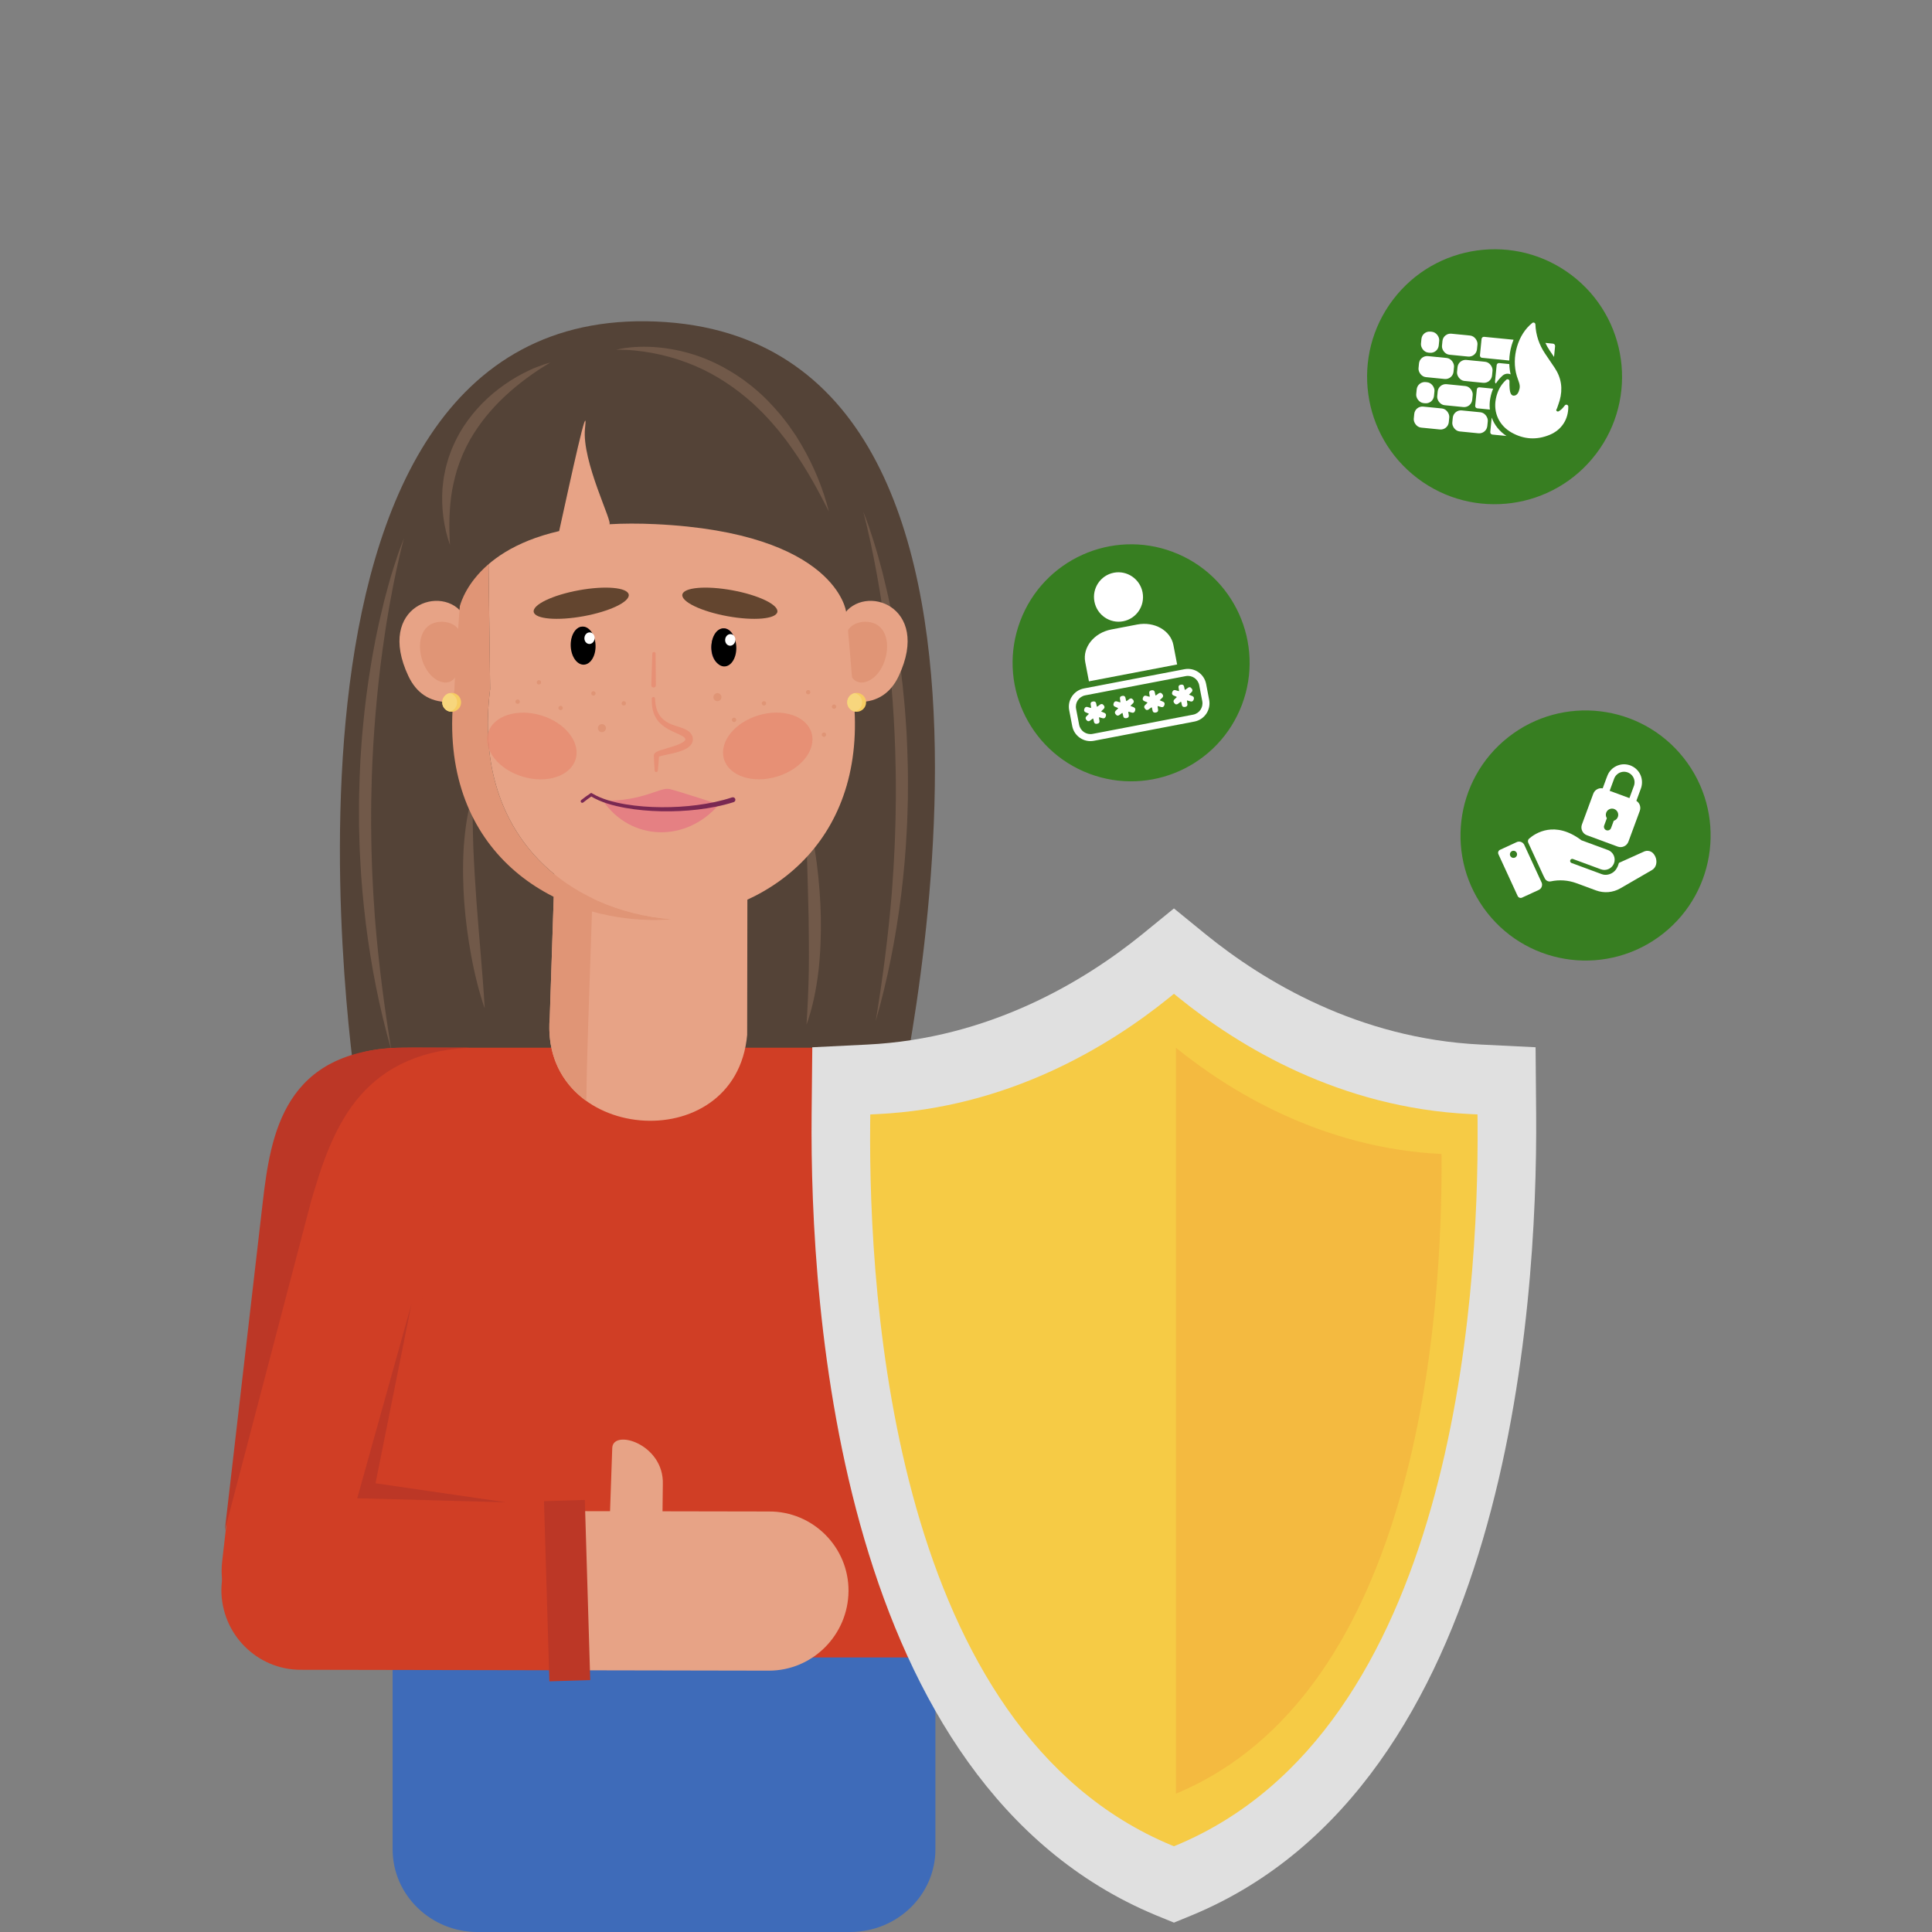 <?xml version="1.0" encoding="UTF-8"?>
<svg id="uuid-2580abf5-d9a3-4bd3-998a-87f6a7a2716d" data-name="Ebene 16" xmlns="http://www.w3.org/2000/svg" viewBox="0 0 1500 1500">
  <rect x="0" y="0" width="1500" height="1500" fill="#808080" stroke="none"/>
  <g>
    <path d="M277.43,851.67S179.74,235.86,509.49,249.64c329.75,13.78,184.58,624.82,184.58,624.82,0,0-271.48,51.99-416.65-22.8Z" style="fill: #544337; stroke-width: 0px;"/>
    <path d="M313.62,417.98c-1.09,4.05-2.11,8.11-3.06,12.18-.96,4.07-1.89,8.15-2.76,12.24-1.75,8.17-3.37,16.37-4.83,24.58-.72,4.11-1.5,8.21-2.15,12.33l-1.02,6.17-.93,6.19c-1.23,8.25-2.42,16.49-3.43,24.77-1.99,16.55-3.63,33.12-4.81,49.73-1.21,16.6-1.99,33.24-2.27,49.88-.27,8.32-.17,16.64-.22,24.97.14,8.32.15,16.65.49,24.97.15,4.16.21,8.33.43,12.48l.63,12.48c.15,4.16.53,8.31.8,12.47.29,4.15.49,8.32.86,12.47,2.75,33.23,7.08,66.35,12.51,99.45-9.3-32.23-15.73-65.32-19.89-98.7-2.02-16.7-3.56-33.47-4.34-50.28-.52-8.4-.61-16.82-.87-25.24l-.03-12.63c-.04-4.21.05-8.42.14-12.63.13-8.42.54-16.83.92-25.24.57-8.4,1.06-16.8,1.88-25.18,1.55-16.76,3.63-33.48,6.46-50.06.73-4.14,1.38-8.3,2.19-12.43.78-4.13,1.52-8.27,2.44-12.38l1.32-6.17,1.4-6.15c.92-4.1,1.92-8.18,2.94-12.26,2.14-8.13,4.31-16.25,6.84-24.26,1.26-4.01,2.56-8,3.92-11.97,1.42-3.95,2.82-7.91,4.43-11.78Z" style="fill: #715949; stroke-width: 0px;"/>
    <path d="M670.17,397.13c1.09,4.03,2.1,8.07,3.05,12.13.96,4.05,1.88,8.11,2.75,12.18,1.74,8.14,3.36,16.3,4.81,24.48.72,4.09,1.49,8.17,2.14,12.28l1.01,6.15.93,6.16c1.22,8.21,2.41,16.43,3.41,24.66,1.99,16.48,3.62,32.98,4.79,49.52,1.21,16.53,1.98,33.1,2.26,49.67.27,8.28.17,16.57.22,24.86-.14,8.29-.15,16.58-.49,24.86-.15,4.14-.21,8.29-.43,12.43l-.62,12.42c-.15,4.15-.53,8.28-.79,12.42-.29,4.14-.49,8.29-.85,12.42-2.74,33.09-7.04,66.07-12.46,99.02,9.26-32.09,15.66-65.04,19.8-98.28,2.01-16.63,3.55-33.33,4.32-50.07.52-8.37.6-16.75.87-25.13l.03-12.57c.04-4.19-.05-8.38-.14-12.57-.13-8.38-.54-16.76-.91-25.13-.56-8.36-1.06-16.73-1.88-25.08-1.54-16.69-3.62-33.33-6.44-49.85-.73-4.13-1.38-8.26-2.18-12.37-.78-4.11-1.52-8.24-2.43-12.32l-1.31-6.14-1.4-6.12c-.92-4.08-1.91-8.15-2.93-12.21-2.13-8.1-4.3-16.18-6.81-24.16-1.26-3.99-2.55-7.97-3.9-11.92-1.41-3.94-2.81-7.88-4.41-11.73Z" style="fill: #715949; stroke-width: 0px;"/>
    <path d="M625.89,628.94c.53,1.68.96,3.39,1.43,5.09l1.26,5.12c.81,3.42,1.54,6.86,2.2,10.3.68,3.44,1.28,6.9,1.83,10.37.59,3.46,1.05,6.94,1.52,10.41,1.8,13.92,2.88,27.93,3.17,41.98.22,14.05-.3,28.15-1.89,42.16-1.75,13.98-4.44,27.93-9.24,41.19.91-14.06,1.5-27.85,1.78-41.69.18-13.83.04-27.64-.16-41.48-.28-13.83-.7-27.68-1.09-41.57-.39-13.89-.8-27.81-.82-41.88Z" style="fill: #715949; stroke-width: 0px;"/>
    <path d="M376.31,782.84c-.62-1.65-1.14-3.33-1.7-5l-1.53-5.05c-1-3.37-1.91-6.76-2.76-10.17-.87-3.4-1.65-6.82-2.39-10.25-.78-3.42-1.43-6.87-2.08-10.32-2.55-13.8-4.38-27.73-5.44-41.75-.98-14.02-1.22-28.12-.39-42.2.99-14.05,2.93-28.13,7-41.63-.15,14.09,0,27.89.48,41.72.57,13.82,1.45,27.61,2.4,41.41,1.03,13.8,2.19,27.6,3.34,41.45,1.14,13.85,2.3,27.72,3.08,41.78Z" style="fill: #715949; stroke-width: 0px;"/>
    <g>
      <g>
        <path d="M731.27,1248.14l-20.01-171.98,129.87-15.11,20.01,171.98c4.52,38.84-25.84,72.93-64.94,72.93h0c-33.18,0-61.1-24.86-64.94-57.82Z" style="fill: #273042; stroke-width: 0px;"/>
        <path d="M718.33,813.45c86.1-.45,102.12,69.83,108.69,126.29l14.12,121.31-129.87,15.11-30.56-262.57,37.62-.15Z" style="fill: #273042; stroke-width: 0px;"/>
        <path d="M763.02,1190.91c2.85-1.64,229.29-131.39,214.85-123.11l100.07-57.6c29.45-17.22,67.56-6.96,84.37,22.73,16.81,29.69,6.63,67.47-22.73,84.37-2.94,1.69-318.33,182.67-315.33,180.95-29.36,16.9-67.15,6.72-84.29-23.05-16.87-30.27-6.29-67.4,23.05-84.28Z" style="fill: #273042; stroke-width: 0px;"/>
        <path d="M726.25,1289.59h-421.44v-423.2c0-29.24-14.6-52.94,14.64-52.94h376c17.01,0,30.8,13.79,30.8,30.8v445.34Z" style="fill: #d03e25; stroke-width: 0px;"/>
        <path d="M726.25,1286.86v148.9c0,35.52-29.66,64.25-66.34,64.25h-289.15c-36.3,0-65.94-28.72-65.94-64.25v-148.9h421.43Z" style="fill: #3e6bb9; stroke-width: 0px;"/>
        <path d="M514.62,1152.45l-.51,44.44-18.94-.52c-12.32-.43-21.96-10.77-21.53-23.09l1.71-49.06c.53-15.16,40.37-3.14,39.27,28.23Z" style="fill: #e7a386; stroke-width: 0px;"/>
        <path d="M450.83,1296.82c-101.78-.19-219.07-.4-217.43-.4-33.87-.02-61.54-27.71-61.52-62.06.5-34.65,28.2-61.54,62.06-61.51,1.67,0,116.74.22,216.89.4" style="fill: #d03e25; stroke-width: 0px;"/>
        <path d="M450.83,1173.25c78.29.15,147.46.27,146.2.27,34.11-.22,62.01,27.7,61.75,61.82-.26,34.11-27.95,61.77-61.82,61.75-1.28,0-69.28-.13-146.12-.27" style="fill: #e7a386; stroke-width: 0px;"/>
        <path d="M302.39,1227.08l19.67-164.99-130.58-15.2-18.96,165.07c-4.52,38.84,25.84,72.93,64.94,72.93h0c33.18,0,61.1-24.86,64.94-57.82Z" style="fill: #d03e25; stroke-width: 0px;"/>
        <path d="M312.99,813.45c-86.1-.45-102.12,69.83-108.69,126.29l-14.12,121.31,129.87,15.11,6.6-56.7,23.96-205.87-37.62-.15Z" style="fill: #d03e25; stroke-width: 0px;"/>
        <path d="M1067.92,1012.39l-32.83,29.96-12.55-14.2c-8.09-9.3-7.12-23.4,2.18-31.5l37.02-32.24c2.79-2.43,7.03-2.14,9.46.65h0c12.16,13.97,10.69,35.15-3.27,47.31Z" style="fill: #fc908e; stroke-width: 0px;"/>
      </g>
      <g>
        <path d="M897.15,1486.86c-245.4-102.12-268.48-468.95-267.01-621.94l.52-51.82,42.46-2.09c94.94-4.59,168.52-49.03,213.53-85.5l24.79-20.21,24.89,20.29c44.9,36.38,118.43,80.81,213.32,85.4l42.57,2.09.44,51.91c1.17,153.08-22.47,520.01-266.74,621.79l-14.47,5.94-14.32-5.86Z" style="fill: #e0e0e0; stroke-width: 0px;"/>
        <path d="M1147.19,872.08l-.06-6.84-5.61-.28c-100.99-4.88-179.09-52.04-226.81-90.72l-3.27-2.67-3.26,2.67c-47.77,38.7-125.9,85.86-226.9,90.74l-5.6.28-.07,6.82c-1.33,138.74,18.81,471.05,233.92,560.57l1.91.78,1.9-.78c214.28-89.28,234.91-421.77,233.84-560.57Z" style="fill: #f6cb45; stroke-width: 0px;"/>
        <path d="M913.04,813.5s-.03.02-.05.04v579.02l.05.02c188.23-78.42,207.13-369.99,206.16-496.63-93.77-4.54-165.79-49.72-206.16-82.44Z" style="fill: #f4ba40; stroke-width: 0px;"/>
      </g>
      <g>
        <path d="M580.1,803.49l.19-122.84c-31.14-1.02-157.74-5.14-149.69-4.88l-3.76,113.96c-8.68,97.68,144.48,111.3,153.26,13.76Z" style="fill: #e7a386; stroke-width: 0px;"/>
        <path d="M455.22,854.77c.51-40.22,1.95-71.63,5.08-167.36l119.86,3.92.09-10.68-149.63-4.88-3.76,113.96c-2.64,29.69,9.68,51.63,28.37,65.05Z" style="fill: #e09576; stroke-width: 0px;"/>
        <path d="M360.21,477.83c-16.16-25.43-68.82-7.38-43.13,47.09,5.99,12.71,16.12,20.14,30.91,20.13,4.72,0,8.64-3.68,9.04-8.39,4.86-56.72,5.48-55.2,3.18-58.84Z" style="fill: #e7a386; stroke-width: 0px;"/>
        <path d="M355.54,488c-3.91-4.67-10.9-6.11-16.8-4.83-21.08,4.6-13.43,43.12,5.42,46.6l.1.02c5.25.96,10.16-2.92,10.61-8.24,2.49-29.1,3.37-30.32.66-33.55Z" style="fill: #e09576; stroke-width: 0px;"/>
        <path d="M654.61,477.83c16.16-25.43,68.82-7.38,43.13,47.09-5.99,12.71-16.12,20.14-30.91,20.13-4.72,0-8.64-3.68-9.04-8.39-4.86-56.72-5.48-55.2-3.18-58.84Z" style="fill: #e7a386; stroke-width: 0px;"/>
        <path d="M659.28,488c3.91-4.67,10.9-6.11,16.8-4.83,21.08,4.6,13.43,43.12-5.42,46.6l-.1.02c-5.25.96-10.16-2.92-10.61-8.24-2.49-29.1-3.37-30.32-.66-33.55Z" style="fill: #e09576; stroke-width: 0px;"/>
        <path d="M664.18,410.14h0c-.01-.32-.02-.34,0,0Z" style="fill: #fe9d97; stroke-width: 0px;"/>
        <path d="M521.29,713.7c-3.73.31-7.47.49-11.22.57v.04c-.88.01-1.77,0-2.65-.01-.88.01-1.77.02-2.65.01v-.04c-84.7-1.73-166.92-60.64-151.94-179.26-.13-10.21,11.58-166.42,11.54-169.41.55-41.59,18.68-74.25,58.65-74.66l81.74-1.33v-.09l2.65.04,2.65-.04v.09l11.22.19-70.52,1.15c-39.99.4-71.82,32.61-72.38,74.2.04,2.99,2.04,159.65,2.17,169.86-14.3,113.37,60.17,172.19,140.73,178.7Z" style="fill: #e09576; stroke-width: 0px;"/>
        <path d="M662,535c14.31,113.36-60.15,172.19-140.72,178.7-80.56-6.5-155.03-65.32-140.73-178.7-.13-10.21-2.13-166.87-2.17-169.86.56-41.59,32.4-73.8,72.38-74.2l70.52-1.15,70.52,1.15c39.98.4,11.95,51.91,53.76,82.01,2.43,1.75,16.57,151.84,16.44,162.05Z" style="fill: #e7a386; stroke-width: 0px;"/>
        <path d="M350.65,410.14c.02-.34.01-.32,0,0h0Z" style="fill: #fe9d97; stroke-width: 0px;"/>
        <path d="M570.75,502.79c-.65,7.78-5.31,13.74-10.4,13.32-5.09-.43-8.68-7.08-8.03-14.86.65-7.78,5.31-13.74,10.4-13.32,5.09.43,8.68,7.08,8.03,14.86Z" style="fill: #3b1e40; stroke-width: 0px;"/>
        <path d="M443.48,501.34c.48,7.79,4.99,13.86,10.09,13.55,5.1-.31,8.84-6.88,8.37-14.68-.48-7.79-4.99-13.86-10.09-13.55-5.1.31-8.84,6.88-8.37,14.68Z" style="fill: #3b1e40; stroke-width: 0px;"/>
        <path d="M506.46,507.42c.02-.7.61-1.24,1.3-1.22.68.02,1.21.58,1.22,1.25l.24,24.55c0,.99-.78,1.79-1.77,1.8-.99,0-1.79-.78-1.8-1.77,0-.02,0-.05,0-.08" style="fill: #e7886e; opacity: .7; stroke-width: 0px;"/>
        <path d="M508.58,542.41c.09,3.51.63,6.99,1.96,10.07,1.32,3.09,3.48,5.66,6.23,7.52,2.76,1.86,6,3.01,9.43,4.07,1.71.57,3.48,1.12,5.34,1.91,1.77.84,4,1.91,5.48,4.52.69,1.27,1.09,2.74.86,4.37-.21,1.61-1.04,2.98-1.91,3.93-1.79,1.9-3.7,2.77-5.52,3.6-3.69,1.5-7.3,2.35-10.88,3.11-1.78.38-3.56.73-5.25,1.14-1.56.29-3.8,1.26-2.7.8-.28,3.58-.48,7.16-.84,10.77v.04c-.07.69-.69,1.2-1.39,1.13-.62-.06-1.09-.56-1.13-1.16-.28-3.65-.4-7.32-.6-10.99l-.02-.69c0-.19.15-.88.35-1.23.17-.27.36-.5.57-.72.69-.62,1.24-.88,1.73-1.12.99-.46,1.9-.78,2.8-1.08,1.8-.6,3.54-1.09,5.27-1.61,3.43-1.05,6.88-2,9.84-3.43,1.46-.67,2.85-1.52,3.51-2.33.6-.82.52-.95.2-1.74-.29-.62-1.4-1.49-2.84-2.21-1.41-.77-3.05-1.47-4.72-2.21-3.32-1.53-6.86-3.22-9.93-5.71-3.09-2.45-5.59-5.79-6.87-9.49-1.31-3.69-1.63-7.55-1.5-11.28.03-.7.61-1.24,1.31-1.21.67.02,1.2.56,1.21,1.22v.02Z" style="fill: #e7886e; opacity: .7; stroke-width: 0px;"/>
        <path d="M558.28,624.52c-25.75,30.18-68.74,28.42-90.15-2.85,32.25.43,44.29-10.97,51.99-9.01,7.71,1.96,38.15,11.86,38.15,11.86Z" style="fill: #e58083; stroke-width: 0px;"/>
        <path d="M568.41,619.08c-8.75,2.89-17.87,4.75-27.07,5.96-9.2,1.2-18.5,1.74-27.8,1.68-9.29-.07-18.6-.73-27.76-2.25-9.09-1.57-18.28-3.87-26.08-8.49h0s-.71-.39-.71-.39l-.59.38c-2.53,1.61-4.81,3.36-7.11,5.18-.52.41-.61,1.18-.2,1.7.41.52,1.18.61,1.7.2h0s.02-.01.02-.01c2.22-1.76,4.52-3.52,6.86-5.01l-1.3-.02h0c8.32,5.08,17.66,7.46,26.93,9.21,9.32,1.67,18.75,2.46,28.19,2.66,9.44.18,18.89-.24,28.28-1.34,9.39-1.12,18.74-2.88,27.83-5.76,1.02-.32,1.59-1.41,1.26-2.43-.32-1.02-1.41-1.59-2.43-1.26,0,0-.03,0-.03.01Z" style="fill: #792852; stroke-width: 0px;"/>
        <path d="M443.11,501.64c.32,8.17,4.89,14.62,10.21,14.41,5.32-.21,9.38-7,9.06-15.16-.32-8.17-4.89-14.62-10.21-14.41-5.32.21-9.38,7-9.06,15.16Z" style="fill: #000; stroke-width: 0px;"/>
        <path d="M461.65,495.85c-.24,2.48-2.2,4.32-4.38,4.11-2.18-.21-3.76-2.39-3.52-4.87.24-2.48,2.2-4.32,4.38-4.11,2.18.21,3.76,2.39,3.52,4.87Z" style="fill: #fff; stroke-width: 0px;"/>
        <path d="M552.39,503.01c.32,8.17,4.89,14.62,10.21,14.41,5.32-.21,9.38-7,9.06-15.16-.32-8.17-4.89-14.62-10.21-14.41-5.32.21-9.38,7-9.06,15.16Z" style="fill: #000; stroke-width: 0px;"/>
        <path d="M570.93,497.21c-.24,2.48-2.2,4.32-4.38,4.11-2.18-.21-3.76-2.39-3.52-4.87.24-2.48,2.2-4.32,4.38-4.11,2.18.21,3.76,2.39,3.52,4.87Z" style="fill: #fff; stroke-width: 0px;"/>
        <ellipse cx="596.06" cy="579.18" rx="35.48" ry="24.84" transform="translate(-141.61 196.33) rotate(-16.75)" style="fill: #e7886e; opacity: .7; stroke-width: 0px;"/>
        <ellipse cx="412.93" cy="579.18" rx="24.84" ry="35.48" transform="translate(-260.67 807.69) rotate(-73.25)" style="fill: #e7886e; opacity: .7; stroke-width: 0px;"/>
        <path d="M665.33,447.55h0c-.01-.32-.02-.34,0,0Z" style="fill: #fe9d97; stroke-width: 0px;"/>
        <path d="M351.8,447.55c.02-.34.01-.32,0,0h0Z" style="fill: #fe9d97; stroke-width: 0px;"/>
      </g>
      <polygon points="454.06 1164.57 454.08 1165.19 458.26 1304.42 431.69 1305.21 426.54 1305.37 426.53 1305.21 422.35 1165.51 434.75 1165.14 454.06 1164.57" style="fill: #bc3726; stroke-width: 0px;"/>
      <path d="M174.52,1188.27l29.42-254.36c6.22-53.78,16.58-119.41,109.48-120.49h51.14c-86.69,4.33-107.43,65.65-123.22,119.89l-66.82,254.97Z" style="fill: #bc3726; stroke-width: 0px;"/>
      <polygon points="319.45 1012.44 277.36 1163.24 392.78 1166.37 291.56 1151.61 319.45 1012.44" style="fill: #bc3726; stroke-width: 0px;"/>
    </g>
    <path d="M356.36,473.24s7.18-44.67,77.76-60.91c9.28-42.05,22.91-105.48,20.09-79.85-2.82,25.59,22.31,74.26,18.79,74.54,10.92-.63,22.84-.69,35.88-.07,140.79,6.67,148.11,68.21,148.11,68.21,0,0,47.51-192.97-145.81-218.4-193.32-25.43-154.83,216.48-154.83,216.48Z" style="fill: #544337; stroke-width: 0px;"/>
    <path d="M427.22,281.53c-6.46,3.76-12.58,7.83-18.45,12.2-5.86,4.36-11.47,8.96-16.72,13.88-10.53,9.81-19.6,20.87-26.67,33.02l-2.51,4.63c-.44.76-.82,1.55-1.18,2.35l-1.11,2.38-1.13,2.38-.98,2.44-.98,2.44c-.34.81-.67,1.62-.93,2.46-2.46,6.59-4.06,13.45-5.45,20.39-2.4,13.97-2.66,28.4-1.74,43.1-4.88-13.93-6.87-28.98-5.82-44.03.16-1.88.43-3.75.64-5.62l.36-2.81.55-2.79c.39-1.85.7-3.73,1.18-5.57l1.55-5.49c.13-.46.25-.92.4-1.37l.49-1.34.98-2.68.99-2.68,1.15-2.62,1.18-2.61c.39-.87.79-1.74,1.25-2.57l2.69-5.06c7.69-13.22,18.12-24.76,30.16-34,6.03-4.62,12.44-8.69,19.14-12.16,3.36-1.72,6.77-3.34,10.28-4.71,3.5-1.39,7.05-2.67,10.7-3.56Z" style="fill: #715949; stroke-width: 0px;"/>
    <path d="M478.31,271.59c4.59-1.18,9.35-1.78,14.11-2.12,4.77-.35,9.57-.31,14.36-.07,9.59.57,19.15,2.22,28.45,4.89,9.29,2.68,18.29,6.42,26.78,11.06,4.22,2.35,8.38,4.83,12.34,7.59l2.99,2.05,2.87,2.2,2.86,2.2c.47.37.96.73,1.43,1.11l1.37,1.18c7.44,6.13,14.01,13.16,20.18,20.43,2.94,3.75,5.99,7.42,8.58,11.4l2.02,2.93c.66.98,1.38,1.93,1.97,2.96l3.67,6.07c9.58,16.29,16.71,33.77,21.31,51.8-8.39-16.65-17.26-32.84-27.77-47.83l-3.96-5.59c-1.32-1.86-2.78-3.62-4.16-5.43l-2.1-2.7c-.36-.44-.69-.91-1.05-1.34l-1.11-1.3-4.44-5.18c-.72-.88-1.51-1.7-2.29-2.52l-2.33-2.48c-1.56-1.65-3.08-3.33-4.77-4.85l-4.9-4.72-5.15-4.44c-13.87-11.63-29.56-21.2-46.75-27.54-8.57-3.2-17.48-5.63-26.59-7.34-4.56-.82-9.17-1.47-13.82-1.92l-3.5-.28-3.51-.17c-2.35-.11-4.7-.12-7.07-.05Z" style="fill: #715949; stroke-width: 0px;"/>
    <path d="M603.55,475.09c-1.02,5.56-18.35,7.06-38.73,3.33-20.37-3.72-36.06-11.25-35.05-16.81,1.02-5.56,18.35-7.06,38.73-3.33,20.37,3.72,36.06,11.25,35.05,16.81Z" style="fill: #63452f; stroke-width: 0px;"/>
    <path d="M414.36,475.09c1.02,5.56,18.35,7.06,38.73,3.33,20.37-3.72,36.06-11.25,35.05-16.81-1.02-5.56-18.35-7.06-38.73-3.33-20.37,3.72-36.06,11.25-35.05,16.81Z" style="fill: #63452f; stroke-width: 0px;"/>
    <path d="M560.13,541.27c0,1.72-1.4,3.12-3.12,3.12s-3.12-1.4-3.12-3.12,1.4-3.12,3.12-3.12,3.12,1.4,3.12,3.12Z" style="fill: #e09576; stroke-width: 0px;"/>
    <path d="M470.45,565.31c0,1.72-1.4,3.12-3.12,3.12s-3.12-1.4-3.12-3.12,1.4-3.12,3.12-3.12,3.12,1.4,3.12,3.12Z" style="fill: #e09576; stroke-width: 0px;"/>
    <path d="M486.01,546.08c0,.94-.76,1.7-1.7,1.7s-1.7-.76-1.7-1.7.76-1.7,1.7-1.7,1.7.76,1.7,1.7Z" style="fill: #e09576; stroke-width: 0px;"/>
    <path d="M594.83,546.08c0,.94-.76,1.7-1.7,1.7s-1.7-.76-1.7-1.7.76-1.7,1.7-1.7,1.7.76,1.7,1.7Z" style="fill: #e09576; stroke-width: 0px;"/>
    <path d="M649.24,548.63c0,.94-.76,1.7-1.7,1.7s-1.7-.76-1.7-1.7.76-1.7,1.7-1.7,1.7.76,1.7,1.7Z" style="fill: #e09576; stroke-width: 0px;"/>
    <path d="M436.97,549.66c0,.94-.76,1.7-1.7,1.7s-1.7-.76-1.7-1.7.76-1.7,1.7-1.7,1.7.76,1.7,1.7Z" style="fill: #e09576; stroke-width: 0px;"/>
    <path d="M420.11,529.76c0,.94-.76,1.7-1.7,1.7s-1.7-.76-1.7-1.7.76-1.7,1.7-1.7,1.7.76,1.7,1.7Z" style="fill: #e09576; stroke-width: 0px;"/>
    <path d="M629.15,537.4c0,.94-.76,1.7-1.7,1.7s-1.7-.76-1.7-1.7.76-1.7,1.7-1.7,1.7.76,1.7,1.7Z" style="fill: #e09576; stroke-width: 0px;"/>
    <path d="M641.41,570.41c0,.94-.76,1.7-1.7,1.7s-1.7-.76-1.7-1.7.76-1.7,1.7-1.7,1.7.76,1.7,1.7Z" style="fill: #e09576; stroke-width: 0px;"/>
    <path d="M571.63,558.9c0,.94-.76,1.7-1.7,1.7s-1.7-.76-1.7-1.7.76-1.7,1.7-1.7,1.7.76,1.7,1.7Z" style="fill: #e09576; stroke-width: 0px;"/>
    <path d="M462.43,538.34c0,.94-.76,1.7-1.7,1.7s-1.7-.76-1.7-1.7.76-1.7,1.7-1.7,1.7.76,1.7,1.7Z" style="fill: #e09576; stroke-width: 0px;"/>
    <path d="M403.59,544.76c0,.94-.76,1.7-1.7,1.7s-1.7-.76-1.7-1.7.76-1.7,1.7-1.7,1.7.76,1.7,1.7Z" style="fill: #e09576; stroke-width: 0px;"/>
    <g>
      <path d="M358,545.29c0,4.04-3.28,7.33-7.33,7.33-.53,0-1.05-.06-1.55-.16-3.3-.71-5.78-3.65-5.78-7.17s2.48-6.45,5.78-7.17c.5-.11,1.02-.16,1.55-.16,4.05,0,7.33,3.28,7.33,7.33Z" style="fill: #f6cc62; stroke-width: 0px;"/>
      <path d="M354.9,545.29c0,3.51-2.47,6.45-5.77,7.17-3.3-.71-5.78-3.65-5.78-7.17s2.48-6.45,5.78-7.17c3.3.71,5.77,3.66,5.77,7.17Z" style="fill: #f7d67d; stroke-width: 0px;"/>
    </g>
    <g>
      <path d="M672.43,545.29c0,4.04-3.28,7.33-7.33,7.33-.53,0-1.05-.06-1.55-.16-3.3-.71-5.78-3.65-5.78-7.17s2.48-6.45,5.78-7.17c.5-.11,1.02-.16,1.55-.16,4.05,0,7.33,3.28,7.33,7.33Z" style="fill: #f6cc62; stroke-width: 0px;"/>
      <path d="M669.33,545.29c0,3.51-2.47,6.45-5.77,7.17-3.3-.71-5.78-3.65-5.78-7.17s2.48-6.45,5.78-7.17c3.3.71,5.77,3.66,5.77,7.17Z" style="fill: #f7d67d; stroke-width: 0px;"/>
    </g>
  </g>
  <g>
    <path d="M1291.12,724.95c-42.15,33.19-103.21,25.93-136.4-16.22-33.15-42.09-25.89-103.16,16.26-136.35,42.09-33.15,103.16-25.88,136.31,16.21,33.19,42.14,25.93,103.21-16.17,136.36Z" style="fill: #377e21; stroke-width: 0px;"/>
    <g>
      <g>
        <path d="M1197.16,687.81c.01-.07.02-.13.03-.2.02-.11.03-.23.04-.34.01-.13.02-.27.02-.4,0-.03,0-.11,0-.18,0-.08-.02-.22-.02-.25-.01-.12-.03-.23-.05-.34-.02-.13-.05-.27-.09-.4-.01-.05-.02-.08-.03-.11,0,0,0,0,0,0-.07-.19-.14-.38-.23-.56-.1-.23-.21-.46-.32-.69-.7-1.52-1.4-3.04-2.1-4.57-1.1-2.38-2.19-4.76-3.29-7.14-1.18-2.56-2.36-5.12-3.54-7.69-.95-2.07-1.91-4.14-2.86-6.21-.42-.9-.83-1.81-1.25-2.71-.02-.04-.04-.08-.06-.12-.05-.11-.11-.22-.17-.32-.01-.02-.03-.05-.04-.08,0,0,0,0-.02-.02-.16-.2-.3-.41-.47-.6-.07-.08-.15-.16-.22-.24-.03-.03-.06-.06-.08-.07-.2-.17-.42-.33-.64-.48-.08-.05-.17-.1-.26-.16-.02,0-.03-.02-.05-.02-.24-.11-.48-.21-.73-.29-.11-.04-.22-.07-.33-.1-.01,0-.02,0-.03,0-.25-.04-.5-.08-.76-.09-.11,0-.23,0-.34-.01-.03,0-.05,0-.07,0,0,0-.01,0-.02,0-.25.03-.5.06-.75.11-.11.02-.31.03-.4.1,0,0,.29-.1.12-.04-.06.02-.11.04-.17.06-.22.08-.44.18-.65.28-1.71.79-3.42,1.58-5.13,2.37-2.51,1.16-5.02,2.31-7.54,3.47-.01,0-.02,0-.03.01-1.28.59-1.84,2.1-1.26,3.39.17.38.34.76.51,1.14,1.53,3.33,3.07,6.65,4.6,9.98,1.78,3.87,3.57,7.75,5.35,11.62,1.47,3.18,2.93,6.37,4.4,9.55.03.06.06.12.09.19.59,1.29,2.12,1.85,3.4,1.26,2.18-1.01,5.38-2.48,7.26-3.34,1.89-.87,3.77-1.74,5.66-2.61.13-.06.25-.12.38-.19.04-.02.07-.04.11-.06.03-.05.5-.37.56-.42.09-.07.17-.15.26-.23.01,0,.03-.03.06-.05,0,0,0,0,0,0,.14-.18.29-.35.42-.54.09-.12.17-.25.25-.38.02-.03.03-.06.05-.09.09-.19.18-.39.25-.59.04-.12.08-.25.12-.38.02-.08.06-.36.05-.2ZM1174.56,666.03c-1.89-.37-2.85-2.44-1.9-4.12.58-1.01,1.77-1.56,2.91-1.34,1.89.37,2.85,2.44,1.9,4.12-.58,1.01-1.77,1.56-2.91,1.34Z" style="fill: #fff; stroke-width: 0px;"/>
        <path d="M1285.54,666.02c-.45-1.36-1.18-2.63-2.18-3.64-.04-.04-.08-.08-.12-.12-.08-.07-.16-.14-.24-.21-.18-.14-.36-.28-.54-.41-.19-.13-.38-.24-.57-.35,0,0-.01,0-.02-.01-.1-.04-.2-.09-.31-.14-.21-.09-.41-.17-.63-.24-.09-.03-.58-.24-.65-.19.05.01.09.02.13.03,0,0-.02,0-.03,0-.04,0-.07-.01-.11-.02-.11-.02-.22-.04-.33-.05-.23-.03-.45-.06-.68-.07-.15,0-.3-.01-.45-.01-.08,0-.15,0-.23,0,.07,0,.13,0,.2,0-.18-.05-.5.05-.69.07-.19.03-.38.07-.57.11-.11.02-.23.06-.34.09-.01,0-.02,0-.03,0,0,0-.01,0-.02,0-.27.1-.54.21-.8.33-3.59,1.61-7.18,3.24-10.77,4.86-3.16,1.43-8.58,3.87-8.61,3.88-.77,2.52-1.14,3.21-2,4.64-2.21,3.66-7.22,5.63-11.17,4.18-1.42-.52-2.84-1.05-4.26-1.57-2.7-1-5.39-1.99-8.09-2.99-2.6-.96-5.21-1.93-7.81-2.89-1.17-.43-2.35-.87-3.52-1.3-.86-.32-1.24-1.26-.97-2.11.27-.84,1.3-1.27,2.11-.97l1.08.4,20.57,7.59c2.06.76,4.24.62,6.09-.24,1.55-.72,2.87-1.92,3.7-3.51.17-.31.31-.63.44-.97,1.53-4.13-.59-8.72-4.72-10.23l-20.57-7.57c-20.72-15.68-35.93-5.37-40.61-1.3-.92.8-1.19,2.11-.68,3.22.26.57.52,1.13.78,1.7,1.07,2.32,2.13,4.63,3.2,6.95,1.21,2.63,2.42,5.25,3.63,7.88,1.03,2.24,2.07,4.48,3.1,6.73.36.78.72,1.56,1.08,2.35l1.11,2.18c.86,1.69,2.75,2.59,4.61,2.19,6.63-1.42,13.52-.92,19.88,1.42l15.23,5.62c6.21,2.29,13.13,1.7,18.86-1.61,0,0,24.5-14.16,24.5-14.17,3.39-1.96,4.17-6.05,3.03-9.54Z" style="fill: #fff; stroke-width: 0px;"/>
      </g>
      <g>
        <path d="M1249.08,615.75l1.55-4.19,2.26-6.13c.29-.77.56-1.54.95-2.27-.12.23-.24.46-.36.68.46-.86,1.03-1.65,1.7-2.37-.17.18-.34.36-.51.55.66-.69,1.39-1.3,2.2-1.81-.21.13-.42.26-.63.39.81-.5,1.67-.9,2.57-1.18-.23.07-.47.15-.7.22.91-.28,1.85-.45,2.81-.49-.25.01-.5.02-.75.03.98-.04,1.95.05,2.9.26-.25-.06-.5-.11-.76-.17.98.22,1.93.57,2.81,1.05-.23-.12-.46-.24-.68-.36.86.46,1.65,1.03,2.36,1.69-.18-.17-.36-.34-.55-.51.69.65,1.29,1.39,1.8,2.2-.13-.21-.26-.42-.39-.63.5.8.89,1.66,1.18,2.56l-.22-.7c.28.91.45,1.85.49,2.8-.01-.25-.02-.5-.03-.75.04.97-.04,1.94-.25,2.89.06-.25.11-.5.17-.76-.16.72-.41,1.41-.67,2.1l-.95,2.57-2.37,6.43-.57,1.56c-.26.69-.22,1.54.09,2.21s.94,1.28,1.62,1.5c1.49.48,3.15-.19,3.71-1.71l1.12-3.03,2.03-5.49c.39-1.07.83-2.13,1.17-3.22,1.03-3.27.87-6.78-.49-9.93-.61-1.41-1.49-2.78-2.56-3.89-.62-.65-1.29-1.27-2.02-1.8-.75-.54-1.57-.99-2.4-1.39-.62-.3-1.27-.53-1.93-.71-.89-.24-1.81-.44-2.74-.51-1.56-.12-3.19,0-4.69.44-.86.25-1.7.52-2.5.92-.8.39-1.56.87-2.28,1.39-.54.39-1.03.83-1.49,1.31-.63.66-1.24,1.33-1.74,2.09-.93,1.42-1.5,2.95-2.08,4.52l-1.96,5.32-1.51,4.1-.08.22c-.26.69-.22,1.54.09,2.21s.94,1.28,1.62,1.5c1.49.48,3.15-.19,3.71-1.71h0Z" style="fill: #fff; stroke-width: 0px;"/>
        <path d="M1269.29,621.2l-23.92-8.83c-3.36-1.24-7.1.48-8.34,3.84l-8.83,23.92c-1.24,3.36.48,7.1,3.84,8.34l23.92,8.83c3.36,1.24,7.1-.48,8.34-3.84l8.83-23.92c1.24-3.36-.48-7.1-3.84-8.34ZM1252.91,637.23l-2.09,5.66c-.55,1.48-2.18,2.23-3.66,1.69h0c-1.48-.55-2.23-2.18-1.69-3.66l2.09-5.66c-.81-1.23-1.05-2.82-.5-4.31.92-2.49,3.69-3.77,6.18-2.85s3.77,3.69,2.85,6.18c-.55,1.49-1.76,2.54-3.18,2.95Z" style="fill: #fff; stroke-width: 0px;"/>
      </g>
    </g>
  </g>
  <g>
    <path d="M964.26,547.08c-17.95,47.55-71.05,71.55-118.6,53.59-47.49-17.93-71.49-71.03-53.53-118.58,17.93-47.49,71.03-71.49,118.52-53.56,47.55,17.95,71.54,71.05,53.61,118.55Z" style="fill: #377e21; stroke-width: 0px;"/>
    <g>
      <ellipse cx="868.4" cy="463.49" rx="19.03" ry="19.19" transform="translate(-71.62 171.44) rotate(-10.83)" style="fill: #fff; stroke-width: 0px;"/>
      <path d="M911.04,500.85c-2.18-11.38-14.76-18.54-28.1-15.98l-20.16,3.86c-13.34,2.55-22.39,13.85-20.22,25.23l2.88,15.03,68.48-13.1-2.88-15.03Z" style="fill: #fff; stroke-width: 0px;"/>
      <path d="M919.58,519.58l-78.03,14.93c-7.8,1.49-12.93,9.05-11.44,16.85l2.36,12.35c1.49,7.8,9.05,12.93,16.85,11.44l78.03-14.93c7.8-1.49,12.93-9.05,11.44-16.85l-2.36-12.35c-1.49-7.8-9.05-12.93-16.85-11.44ZM933.44,544.39c.93,4.85-2.26,9.55-7.11,10.47l-78.03,14.93c-4.85.93-9.55-2.26-10.47-7.11l-2.36-12.35c-.93-4.85,2.26-9.55,7.11-10.47l78.03-14.93c4.85-.93,9.55,2.26,10.47,7.11l2.36,12.35Z" style="fill: #fff; stroke-width: 0px;"/>
      <path d="M854.9,552.34c1.25-1.47,3.72-2.5,2.13-4.63-2.04-2.73-3.6.34-5.34,1-.73-1.7-.13-4.55-3.06-4.09-3.21.5-1.33,3.23-1.52,5.03-1.92-.2-4.1-2.09-5.18.61-1.18,2.96,2.07,2.85,3.52,3.98-1.18,1.46-3.68,2.48-2.08,4.61,2.05,2.73,3.61-.35,5.34-1.02.74,1.69.11,4.56,3.05,4.1,3.2-.5,1.37-3.22,1.53-5.04,1.97.25,4.28,2.14,5.26-.79.91-2.74-1.95-2.72-3.65-3.76Z" style="fill: #fff; stroke-width: 0px;"/>
      <path d="M877.65,547.99c1.25-1.47,3.72-2.5,2.13-4.63-2.04-2.73-3.6.34-5.34,1-.73-1.7-.13-4.55-3.06-4.09-3.21.5-1.33,3.23-1.52,5.03-1.92-.2-4.1-2.09-5.18.61-1.18,2.96,2.07,2.85,3.52,3.98-1.18,1.46-3.68,2.48-2.08,4.61,2.05,2.73,3.61-.35,5.34-1.02.74,1.69.11,4.56,3.05,4.1,3.2-.5,1.37-3.22,1.53-5.04,1.97.25,4.28,2.14,5.26-.79.91-2.74-1.95-2.72-3.65-3.76Z" style="fill: #fff; stroke-width: 0px;"/>
      <path d="M900.4,543.64c1.25-1.47,3.72-2.5,2.13-4.63-2.04-2.73-3.6.34-5.34,1-.73-1.7-.13-4.55-3.06-4.09-3.21.5-1.33,3.23-1.52,5.03-1.92-.2-4.1-2.09-5.18.61-1.18,2.96,2.07,2.85,3.52,3.98-1.18,1.46-3.68,2.48-2.08,4.61,2.05,2.73,3.61-.35,5.34-1.02.74,1.69.11,4.56,3.05,4.1,3.2-.5,1.37-3.22,1.53-5.04,1.97.25,4.28,2.14,5.26-.79.91-2.74-1.95-2.72-3.65-3.76Z" style="fill: #fff; stroke-width: 0px;"/>
      <path d="M923.16,539.28c1.25-1.47,3.72-2.5,2.13-4.63-2.04-2.73-3.6.34-5.34,1-.73-1.7-.13-4.55-3.06-4.09-3.21.5-1.33,3.23-1.52,5.03-1.92-.2-4.1-2.09-5.18.61-1.18,2.96,2.07,2.85,3.52,3.98-1.18,1.46-3.68,2.48-2.08,4.61,2.05,2.73,3.61-.35,5.34-1.02.74,1.69.11,4.56,3.05,4.1,3.2-.5,1.37-3.22,1.53-5.04,1.97.25,4.28,2.14,5.26-.79.91-2.74-1.95-2.72-3.65-3.76Z" style="fill: #fff; stroke-width: 0px;"/>
    </g>
  </g>
  <g>
    <path d="M1239.27,352.28c-33.04,43.57-95.15,52.11-138.72,19.07-43.52-33-52.06-95.11-19.02-138.68,33-43.52,95.11-52.06,138.63-19.06,43.57,33.04,52.11,95.15,19.11,138.67Z" style="fill: #377e21; stroke-width: 0px;"/>
    <g>
      <rect x="1099.72" y="296.6" width="13.87" height="16.39" rx="6.33" ry="6.33" transform="translate(35.43 -107.58) rotate(5.66)" style="fill: #fff; stroke-width: 0px;"/>
      <rect x="1116" y="298.88" width="27.32" height="16.39" rx="6.33" ry="6.33" transform="translate(35.76 -109.83) rotate(5.66)" style="fill: #fff; stroke-width: 0px;"/>
      <rect x="1097.8" y="316.29" width="27.32" height="16.39" rx="6.33" ry="6.33" transform="translate(37.39 -107.96) rotate(5.66)" style="fill: #fff; stroke-width: 0px;"/>
      <rect x="1127.71" y="319.25" width="27.32" height="16.39" rx="6.33" ry="6.33" transform="translate(37.83 -110.89) rotate(5.66)" style="fill: #fff; stroke-width: 0px;"/>
      <rect x="1103.41" y="257.4" width="13.87" height="16.39" rx="6.33" ry="6.33" transform="translate(31.58 -108.13) rotate(5.66)" style="fill: #fff; stroke-width: 0px;"/>
      <rect x="1191.03" y="285.29" width="13.87" height="16.39" rx="6.33" ry="6.33" transform="translate(34.76 -116.63) rotate(5.66)" style="fill: #fff; stroke-width: 0px;"/>
      <rect x="1119.69" y="259.68" width="27.32" height="16.39" rx="6.33" ry="6.33" transform="translate(31.92 -110.39) rotate(5.66)" style="fill: #fff; stroke-width: 0px;"/>
      <rect x="1101.49" y="277.09" width="27.32" height="16.39" rx="6.33" ry="6.33" transform="translate(33.54 -108.51) rotate(5.66)" style="fill: #fff; stroke-width: 0px;"/>
      <rect x="1131.39" y="280.05" width="27.32" height="16.39" rx="6.33" ry="6.33" transform="translate(33.98 -111.44) rotate(5.66)" style="fill: #fff; stroke-width: 0px;"/>
      <path d="M1217.61,315.68c-.01-1.41-1.8-2.02-2.66-.91-1.14,1.46-2.21,2.79-3.63,3.79-.79.55-1.66,1.41-2.64.63-.9-.73.01-1.58.25-2.34.64-2,1.43-3.95,2-5.97,2.5-8.95,1.38-17.38-3.79-25.17-2.46-3.71-4.98-7.37-7.47-11.05-4.67-6.92-7.25-14.49-7.6-22.82-.05-1.22-1.47-1.85-2.42-1.09-11.18,8.87-16.43,26.61-11.98,41.25.47,1.53,1.05,3.03,1.56,4.56.56,1.66.93,3.37.56,5.1-.56,2.65-1.77,5.59-4.59,5.53-2.35-.04-2.88-3.15-3.11-5.31-.2-1.88-.17-3.78-.14-5.91.02-1.3-1.52-2.01-2.48-1.13-4.58,4.14-7.03,9.21-8.13,15.03-2.01,10.64,2.66,20.58,12.28,25.99,9.53,5.36,19.54,5.91,29.61,1.71,9.19-3.83,14.49-11.99,14.39-21.89Z" style="fill: #fff; stroke-width: 0px;"/>
      <path d="M1173.65,268c.42-1.45.92-2.85,1.47-4.23l-22.84-2.26c-1-.1-1.89.63-1.99,1.63l-1.26,12.69c-.1,1,.63,1.89,1.63,1.99l21.13,2.09c.1-3.98.72-8,1.86-11.92Z" style="fill: #fff; stroke-width: 0px;"/>
      <path d="M1203.24,272.24c.87,1.28,1.74,2.56,2.61,3.85.23.34.47.69.7,1.03l.82-8.32c.1-1-.63-1.89-1.63-1.99l-5.91-.59c.94,2.05,2.07,4.05,3.4,6.02Z" style="fill: #fff; stroke-width: 0px;"/>
      <path d="M1161.38,297.78c1.42-2.25,3.14-4.29,5.18-6.14,1.21-1.09,2.83-1.63,4.45-1.47.65.06,1.27.23,1.84.49-.6-2.59-.94-5.27-1.04-8l-7.82-.77c-1-.1-1.89.63-1.99,1.63l-1.26,12.69c-.06.62.2,1.2.64,1.57Z" style="fill: #fff; stroke-width: 0px;"/>
      <path d="M1157.08,309.07c.5-2.63,1.23-5.06,2.2-7.3l-10.69-1.06c-1-.1-1.89.63-1.99,1.63l-1.26,12.69c-.1,1,.63,1.89,1.63,1.99l9.76.97c-.33-2.88-.22-5.87.35-8.92Z" style="fill: #fff; stroke-width: 0px;"/>
      <path d="M1158.16,324.18l-1.11,11.23c-.1,1,.63,1.89,1.63,1.99l10.94,1.08c-5.5-3.6-9.42-8.58-11.46-14.3Z" style="fill: #fff; stroke-width: 0px;"/>
    </g>
  </g>
</svg>